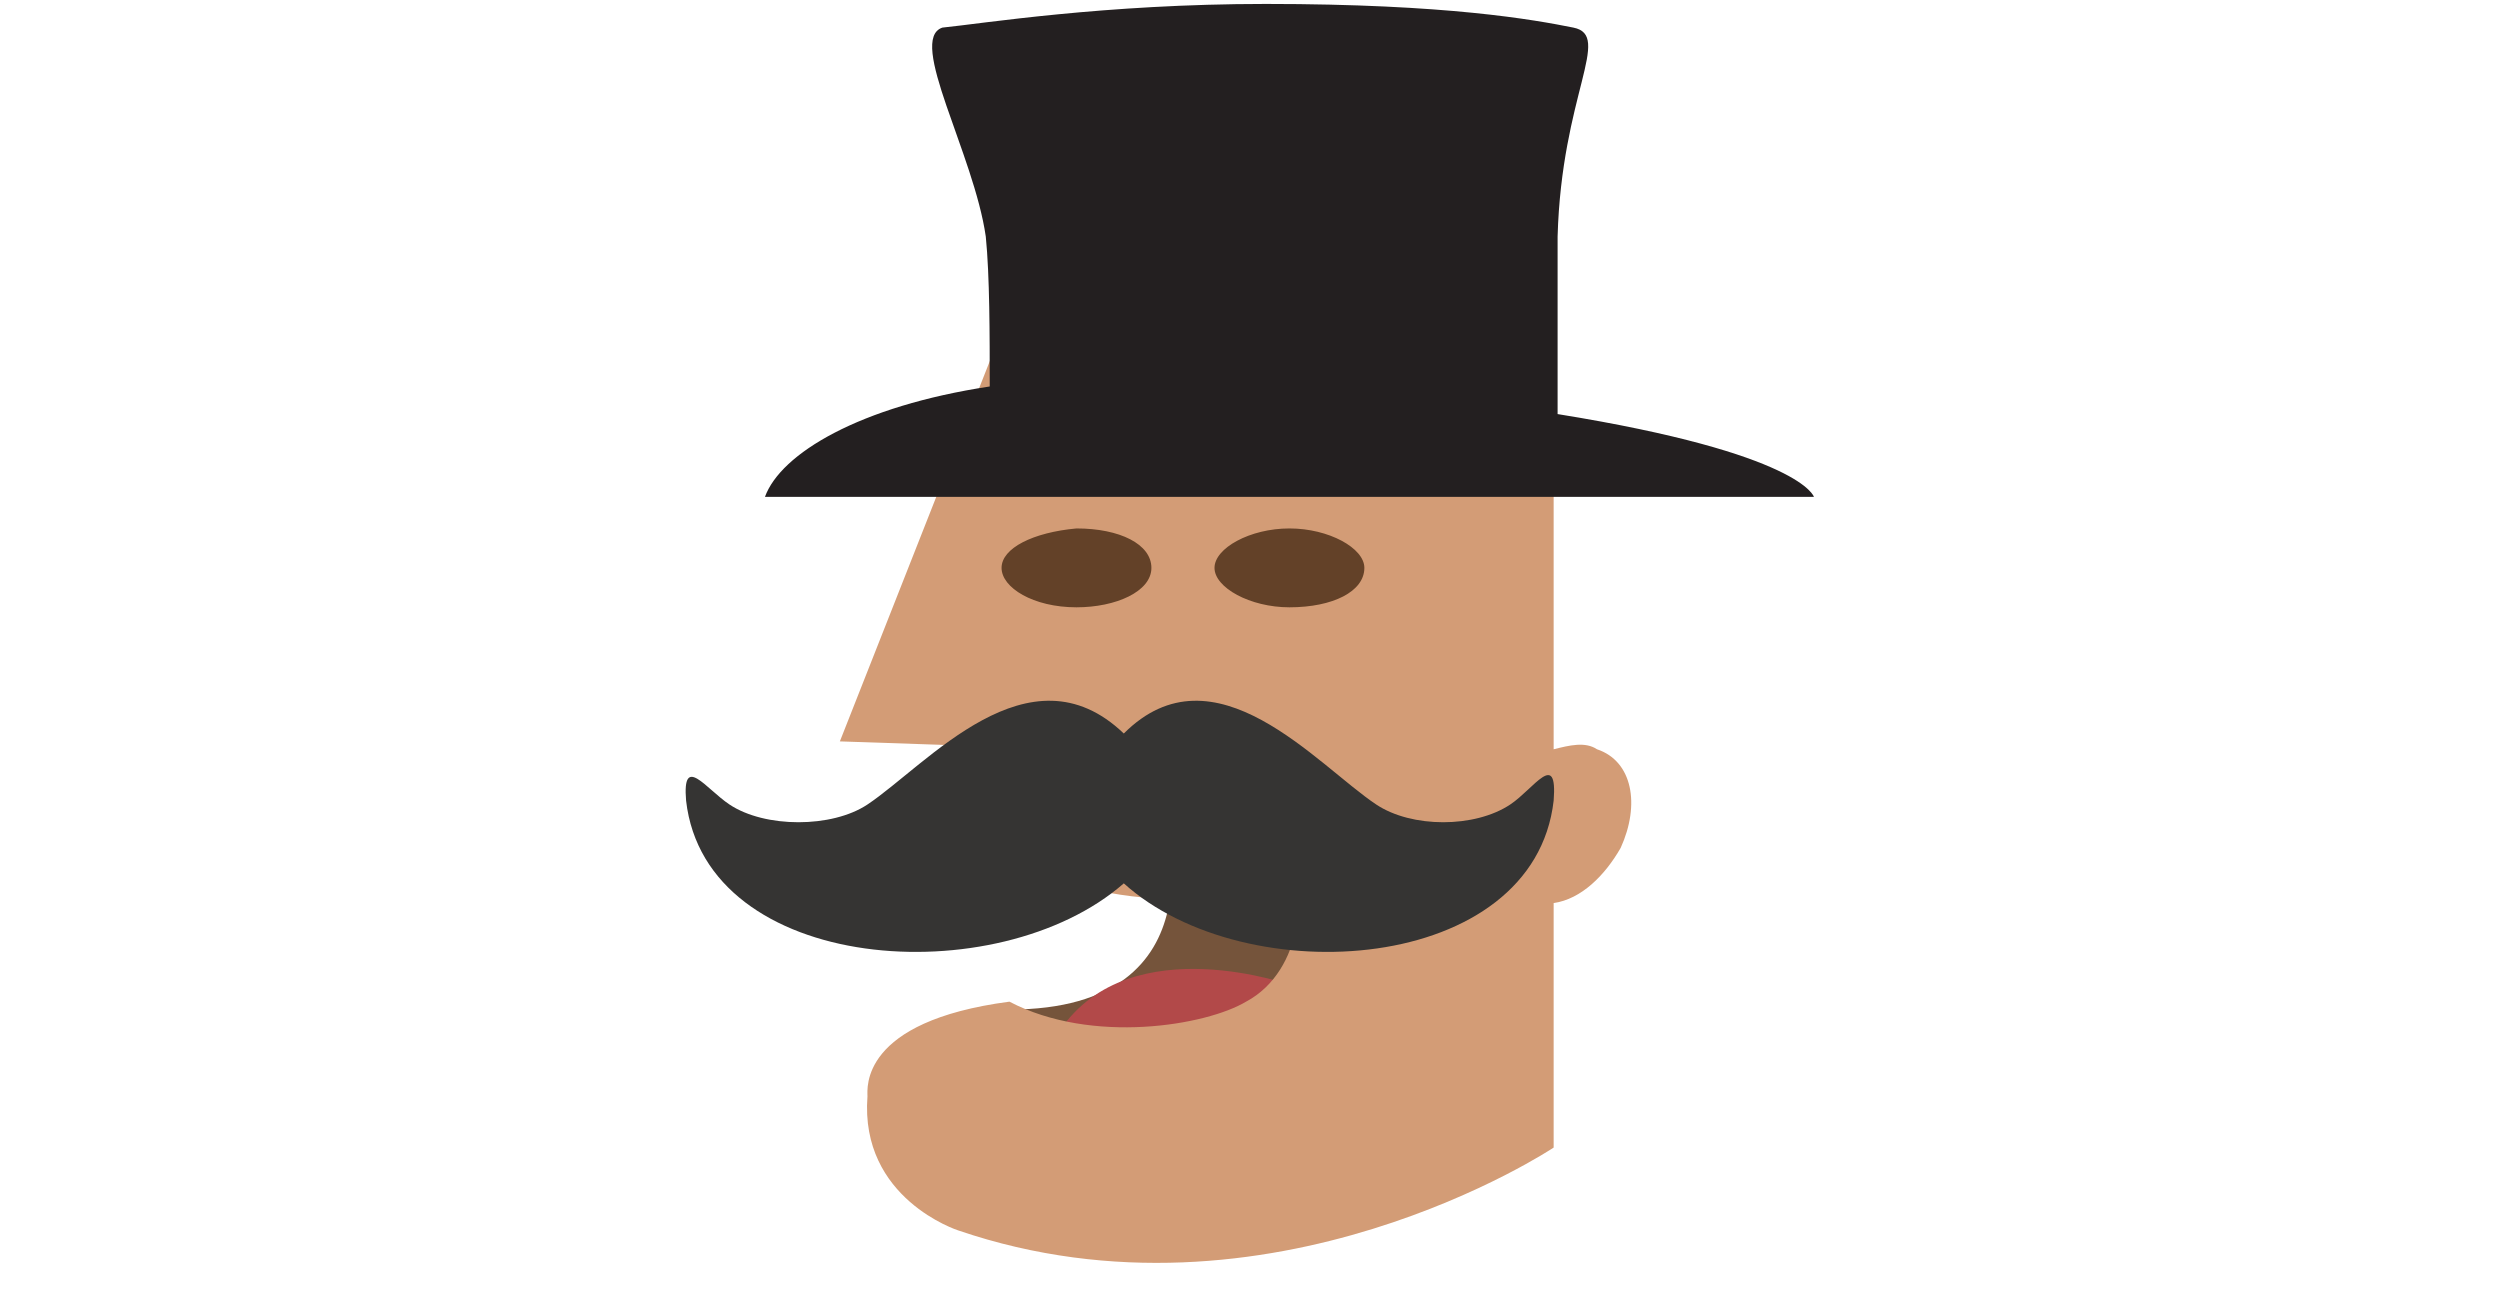 <svg width="146" height="76" viewBox="0 0 146 76" fill="none" xmlns="http://www.w3.org/2000/svg">
<path d="M67.933 47.442C67.933 47.442 71.618 58.958 58.952 58.958L70.237 62.412L79.449 52.739L67.933 47.442Z" fill="#75543B"/>
<path d="M75.533 57.576C75.533 57.576 66.091 54.121 61.945 60.109L70.466 62.182L75.533 57.576Z" fill="#B24949"/>
<path d="M58.951 58.497C63.788 61.03 70.466 59.879 72.77 58.497C76.224 56.655 76.224 51.588 75.303 51.127C74.842 50.897 70.236 54.121 61.715 51.358L62.636 43.758L49.048 43.297L58.491 19.346C58.491 19.346 74.612 12.667 90.733 19.346V43.758C91.654 43.527 92.576 43.297 93.266 43.758C95.339 44.449 95.8 46.982 94.648 49.515C93.727 51.127 92.345 52.509 90.733 52.739V67.018C90.733 67.018 74.151 78.073 55.957 71.855C55.957 71.855 50.2 70.012 50.66 64.024C50.66 63.564 50.2 59.649 58.951 58.497Z" fill="#D39C76"/>
<path d="M70.927 33.164C70.927 34.315 73 35.467 75.303 35.467C77.836 35.467 79.679 34.545 79.679 33.164C79.679 32.012 77.606 30.861 75.303 30.861C73 30.861 70.927 32.012 70.927 33.164ZM58.491 33.164C58.491 34.315 60.333 35.467 62.867 35.467C65.169 35.467 67.242 34.545 67.242 33.164C67.242 31.782 65.4 30.861 62.867 30.861C60.333 31.091 58.491 32.012 58.491 33.164Z" fill="#634128"/>
<path d="M90.964 24.182V13.818C91.194 5.527 94.188 2.073 91.885 1.612C89.582 1.151 84.515 0.23 73.921 0.23C64.479 0.23 57.34 1.382 55.036 1.612C52.964 2.303 56.879 8.982 57.57 13.818C57.8 16.121 57.8 19.576 57.8 22.57C50.2 23.721 45.594 26.485 44.673 29.018H105.933C105.933 29.018 105.243 26.485 90.964 24.182Z" fill="#231F20"/>
<path d="M65.63 51.588C72.77 58.036 89.582 56.885 90.734 46.752C90.964 43.758 89.582 46.061 88.2 46.982C86.127 48.364 82.443 48.364 80.37 46.982C76.915 44.679 70.927 37.539 65.63 42.837C60.103 37.539 54.115 44.679 50.661 46.982C48.588 48.364 44.673 48.364 42.6 46.982C41.218 46.061 39.837 43.988 40.067 46.752C41.218 56.885 58.261 58.036 65.63 51.588Z" fill="#353433"/>
</svg>

